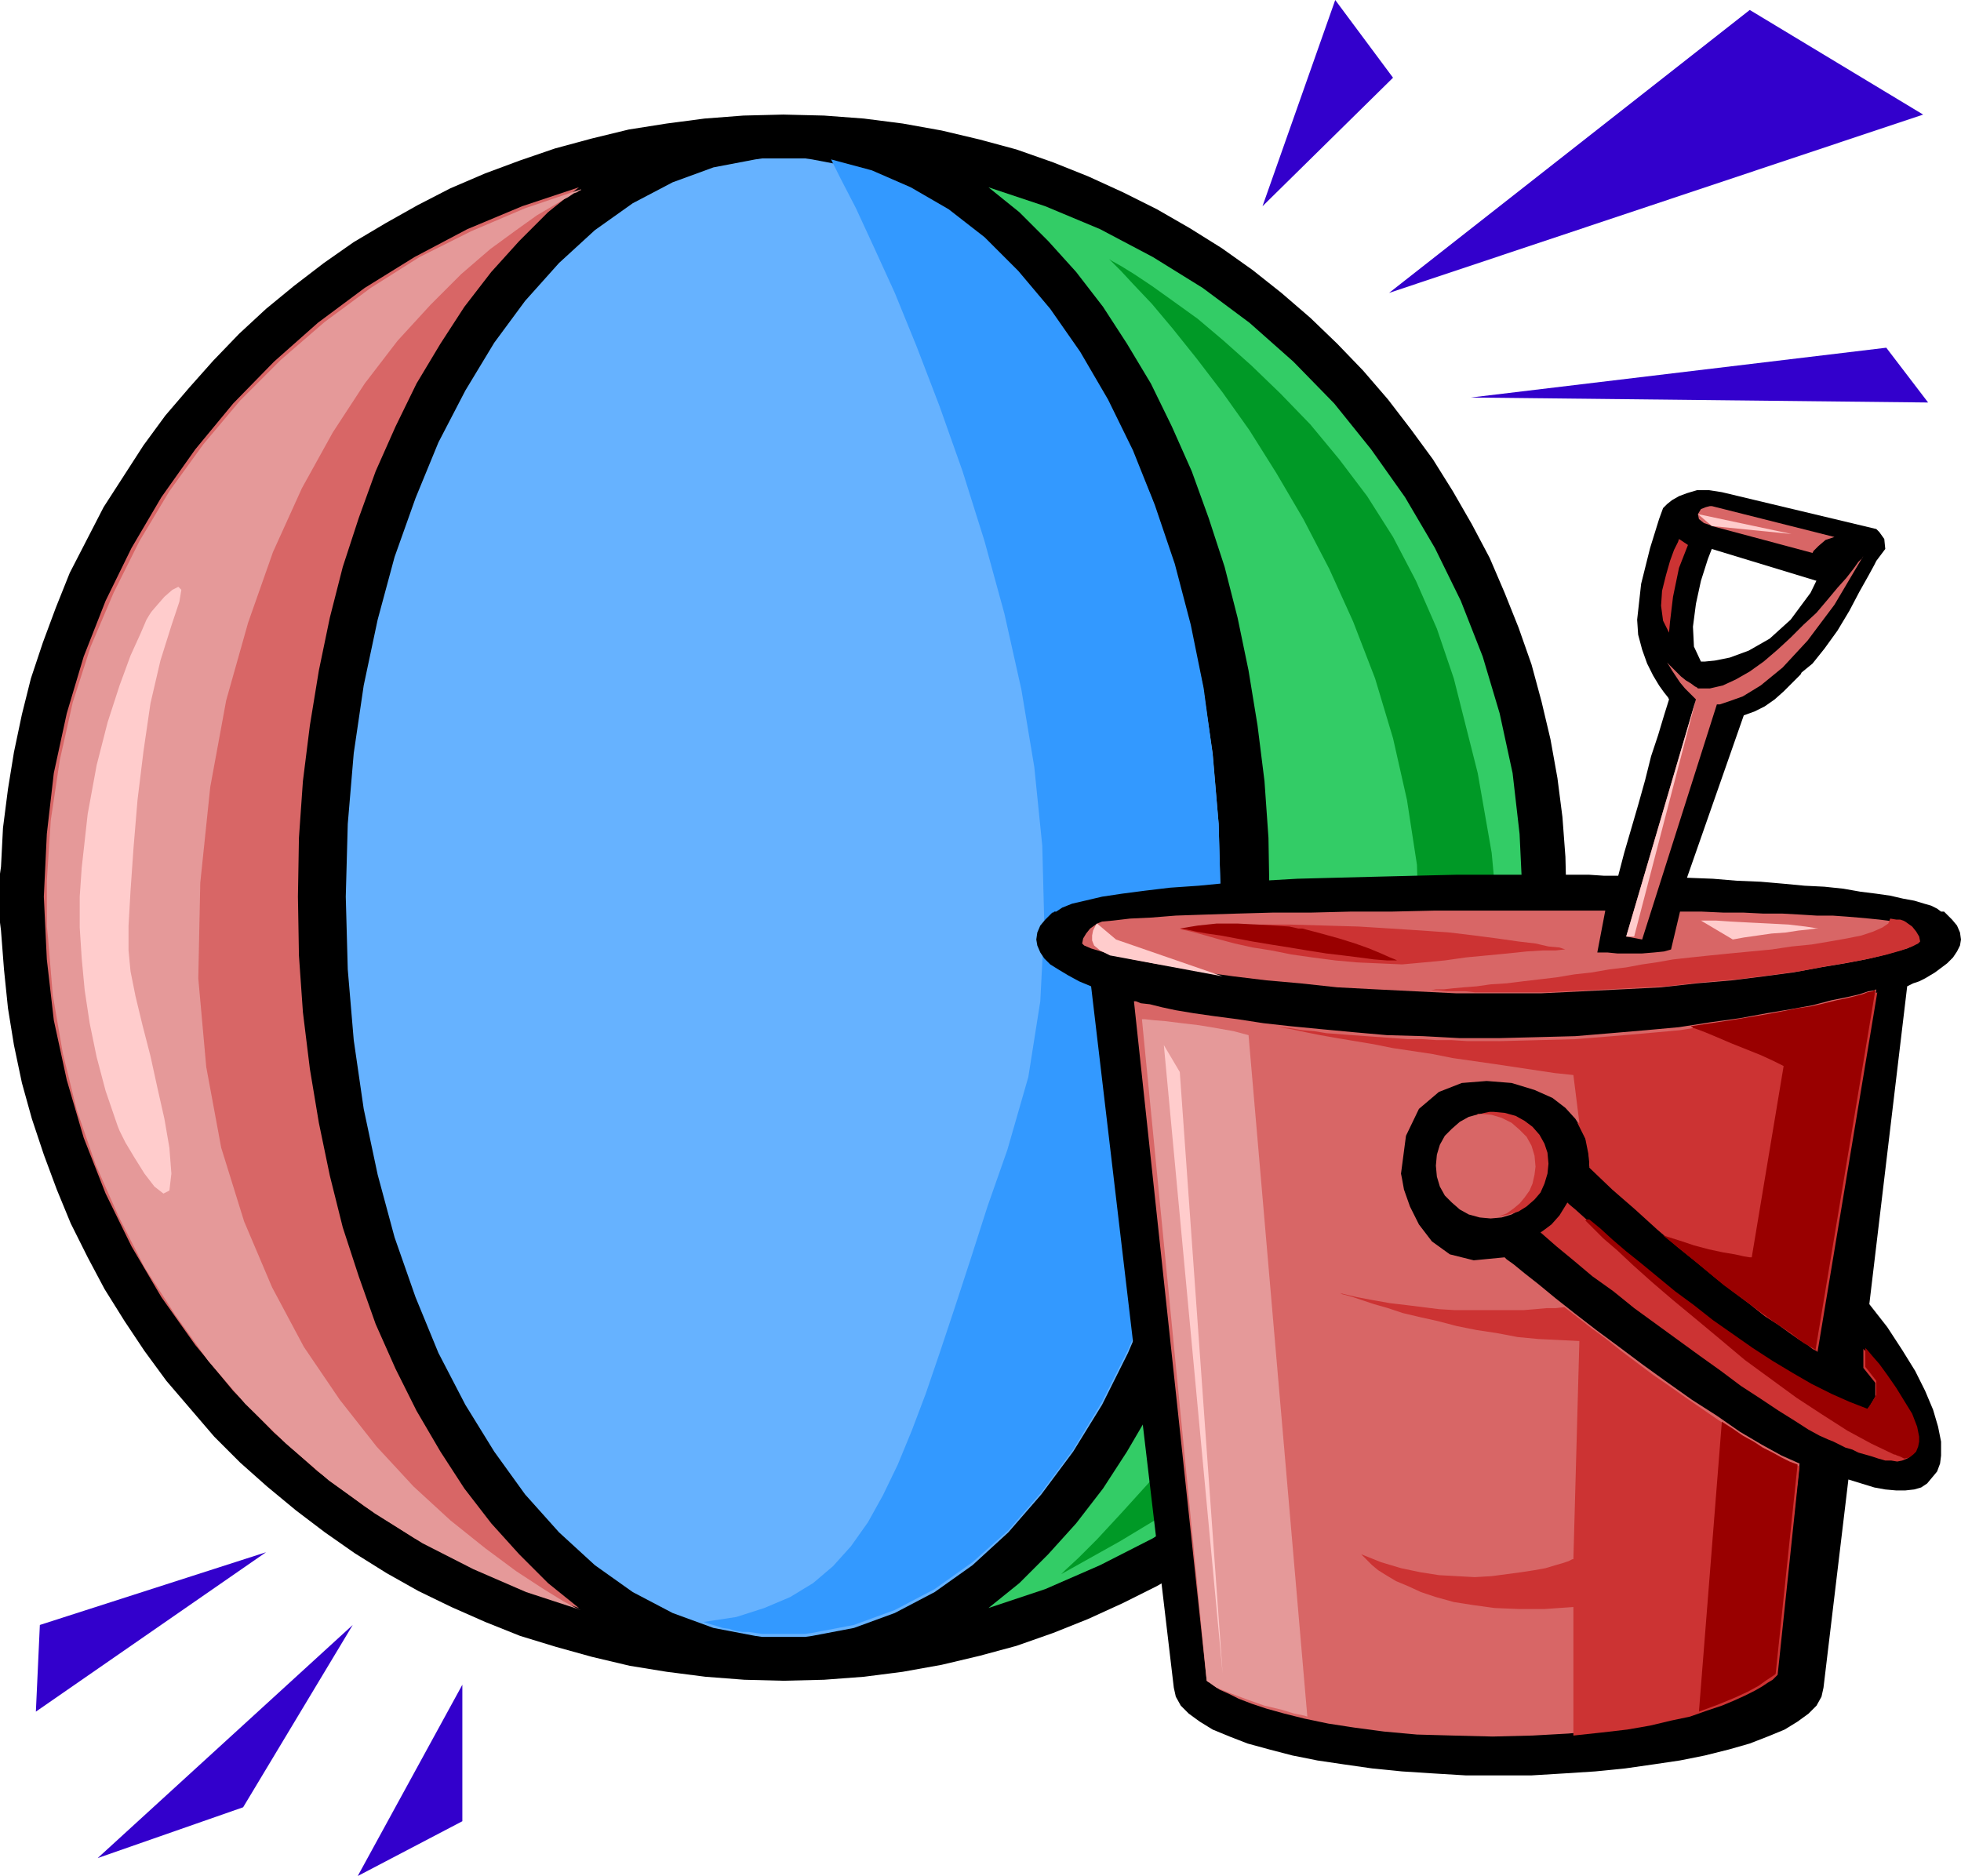 <svg xmlns="http://www.w3.org/2000/svg" fill-rule="evenodd" height="1.883in" preserveAspectRatio="none" stroke-linecap="round" viewBox="0 0 1968 1883" width="1.968in"><style>.pen1{stroke:none}.brush2{fill:#000}.brush3{fill:#d86666}.brush7{fill:#e59999}.brush8{fill:#fcc}.brush10{fill:#c33}.brush11{fill:#900}</style><path class="pen1 brush2" d="m1 934 3 39 4 39 6 37 8 38 10 36 12 36 13 35 14 34 17 34 17 32 20 32 20 30 22 30 24 28 24 28 26 26 27 24 29 24 29 22 30 21 32 20 32 18 33 16 34 15 35 14 36 11 36 10 38 9 37 6 39 5 39 3 39 1 41-1 40-3 39-5 39-7 38-9 37-10 37-13 35-14 35-16 34-17 33-19 32-20 31-22 29-24 29-24 27-26 26-28 25-28 23-30 22-31 20-32 19-33 18-34 15-35 14-35 13-37 10-37 9-38 7-39 5-39 3-40 1-41-1-40-3-40-5-39-7-39-9-38-10-37-13-37-14-35-15-35-18-34-19-33-20-32-22-30-23-30-25-29-26-27-27-26-29-25-29-23-31-22-32-20-33-19-34-17-35-16-35-14-37-13-37-10-38-9-39-7-39-5-40-3-41-1-40 1-39 3-38 5-38 6-37 9-37 10-35 12-35 13-35 15-33 17-32 18-32 19-30 21-30 23-28 23-27 25-26 27-24 27-24 28-22 30-20 31-20 31-17 33-17 33-14 35-13 35-12 36-9 36-8 38-6 37-5 39-2 39-1 7v49l1 8z"/><path class="pen1 brush3" d="m299 900 1-59 4-57 7-56 9-55 11-53 13-51 16-49 17-47 20-45 21-43 24-40 24-37 27-35 28-31 29-29 31-25-57 19-55 23-53 28-50 31-47 35-44 39-41 42-38 46-34 48-30 51-26 53-22 56-17 57-13 60-7 61-3 63 3 63 7 61 13 60 17 58 22 56 26 53 30 51 34 48 38 46 41 42 44 39 47 35 50 32 53 27 55 24 57 19-31-25-29-29-28-31-27-35-24-37-24-41-21-42-20-45-17-48-16-49-13-52-11-53-9-54-7-57-4-57-1-59z"/><path class="pen1" style="fill:#3c6" d="m1528 900-3-63-7-61-13-60-17-57-22-56-26-53-30-51-34-48-37-46-41-42-44-39-47-35-50-31-53-28-55-23-57-19 31 25 29 29 28 31 27 35 24 37 24 40 21 43 20 45 17 47 16 49 13 51 11 53 9 55 7 56 4 57 1 59-1 59-4 57-7 57-9 54-11 53-13 52-16 49-17 48-20 45-21 42-24 41-24 37-27 35-28 31-29 29-31 25 57-19 55-24 53-27 50-32 47-35 44-39 41-42 37-46 34-48 30-51 26-53 22-56 17-58 13-60 7-61 3-63z"/><path class="pen1" style="fill:#66b2ff" d="m758 160-42 8-41 15-40 21-38 27-36 33-34 38-31 42-29 48-27 52-23 56-21 59-17 63-14 66-10 68-6 71-2 73 2 73 6 71 10 69 14 66 17 63 21 60 23 56 27 52 29 47 31 43 34 38 36 33 38 27 40 21 41 15 42 8 7 1h43l7-1 42-8 41-15 40-21 38-27 36-33 33-38 32-43 29-47 26-52 24-56 20-60 17-63 14-66 10-69 6-71 2-73-2-73-6-71-10-68-14-66-17-63-20-59-24-56-26-52-29-48-32-42-33-38-36-33-38-27-40-21-41-15-42-8-7-1h-43l-7 1z"/><path class="pen1" style="fill:#39f" d="m834 160 10 20 15 29 18 39 21 46 22 54 23 60 23 65 22 70 20 73 17 76 13 78 8 79 2 78-4 78-12 76-21 73-20 57-17 53-16 49-15 45-14 41-14 37-14 34-15 31-15 27-17 24-18 20-20 17-23 14-26 11-28 9-33 5 6 2 7 2 6 2 7 1 6 2 7 1h6l7 1 7 1h43l7-1 42-8 41-15 40-21 38-27 36-32 33-38 32-43 29-48 26-52 24-56 20-59 17-63 14-66 10-69 6-71 2-73-2-71-6-69-9-67-13-64-16-61-20-59-22-55-25-51-28-48-30-43-32-38-34-34-36-28-38-22-39-17-41-11z"/><path class="pen1 brush7" d="M47 884v46l1 9 5 60 10 58 14 57 19 55 23 52 26 51 31 48 33 46 37 43 41 40 43 37 46 33 48 30 51 26 53 23 55 18-5-2-13-7-21-13-26-17-31-23-35-28-37-34-37-40-37-47-36-53-32-60-28-66-23-74-15-81-8-89 2-96 10-96 16-87 22-78 25-71 29-64 31-56 32-49 33-43 33-36 31-31 29-25 26-19 21-15 17-10 10-6 4-2 3-2 3-2 3-1 3-2h1v-1l-56 19-54 23-52 26-49 31-46 34-44 38-41 41-37 44-34 47-30 50-26 52-23 54-18 56-13 58-9 60-4 61z"/><path class="pen1 brush8" d="m150 617-3 5-6 14-10 22-11 30-12 37-11 43-9 49-6 54-2 29v31l2 31 3 32 5 33 7 34 9 34 12 35 2 5 6 12 9 15 10 16 10 13 9 7 6-3 2-17-2-26-5-29-7-31-7-32-8-31-7-29-5-25-2-21v-25l2-35 3-43 4-48 6-49 7-48 10-43 11-35 8-24 2-12-3-3-6 3-8 7-7 8-6 7-2 3z"/><path class="pen1" style="fill:#009926" d="m1113 260 3 2 9 5 13 8 18 12 21 15 25 18 26 22 28 25 29 28 30 31 29 35 28 37 26 41 23 44 21 48 17 50 24 95 14 80 6 65-1 54-6 45-10 38-11 35-10 32-5 17-6 20-7 22-9 24-10 26-13 27-16 29-18 30-23 31-26 32-31 33-36 32-41 34-47 33-53 32-59 33 4-4 13-12 19-19 25-27 29-32 33-38 34-44 35-48 35-52 33-56 31-58 26-62 21-63 14-65 7-66-2-66-10-65-14-62-18-60-22-57-24-53-26-50-27-46-27-43-27-38-26-34-24-30-21-25-18-19-13-14-9-9-3-3z"/><path class="pen1 brush2" d="m1954 967 6-6 4-6 3-6 1-6-1-7-3-7-5-6-7-7-1-1h-3l-4-3-6-3-7-2-10-3-11-2-13-3-14-2-16-2-17-3-19-2-20-1-21-2-23-2-24-1-24-2-26-1 57-163 11-4 10-5 10-7 9-8 7-7 6-6 4-4 1-2 11-9 12-15 13-18 12-20 10-19 9-16 6-11 2-4-48-5-18 37-20 27-21 19-21 12-19 7-15 3-10 1h-4l-7-15-1-20 3-23 5-23 7-22 7-18 5-12 2-5-59-16-4 11-9 29-9 36-4 36 1 15 4 15 5 14 6 12 6 10 5 7 4 5 1 2-5 16-6 20-7 21-6 24-7 25-7 24-7 24-6 23h-14l-15-1h-134l-42 1-40 1-39 1-38 1-35 2-33 2-31 3-29 2-25 3-23 3-20 3-17 4-13 3-10 4-6 4h-2l-1 1h-1l-7 7-5 6-3 7-1 7 1 6 3 7 4 6 6 6 8 5 10 6 11 6 12 5 83 704 2 9 5 9 8 8 11 8 13 8 17 7 18 7 22 6 23 6 25 5 27 4 28 4 30 3 31 2 33 2h66l33-2 31-2 30-3 28-4 27-4 25-5 24-6 21-6 18-7 17-7 13-8 11-8 8-8 5-9 2-9 25-209 13 4 13 4 11 2 11 1h9l9-1 7-2 6-4 5-6 5-6 3-8 1-8v-14l-3-15-5-17-8-19-10-20-13-21-15-23-18-23 38-319 6-3 6-2 6-3 5-3 5-3 4-3 4-3 4-3z"/><path class="pen1 brush3" d="m1907 927-2-1-5-1-6-1-8-1-10-1-11-1-12-1-14-1h-16l-16-1-18-1h-19l-20-1h-20l-22-1h-22l-9 38-7 2-10 1-12 1h-25l-10-1h-10l8-42h-172l-43 1h-41l-40 1h-38l-36 1-32 1-29 1-25 2-21 1-17 2-11 1-5 2-7 5-4 5-3 5-1 5 2 2 7 3 10 3 14 4 18 4 21 4 24 4 27 5 29 4 33 4 34 3 37 4 38 2 40 2 41 2h86l41-2 40-2 39-2 36-4 35-3 32-4 30-4 27-5 24-4 21-4 17-4 14-4 11-3 6-3 2-2-1-5-3-5-4-5-7-5z"/><path class="pen1 brush2" d="m1669 510 1-1 3-3 5-4 7-4 8-3 10-3h12l13 2 155 37 3 3 5 7 1 10-9 12-37 27-161-49-16-31z"/><path class="pen1 brush3" d="M1138 1005h2l5 2 9 1 12 3 14 3 18 3 21 3 23 3 26 4 27 3 31 3 32 3 34 3 36 1 37 2h39l39-1 38-1 36-3 35-3 33-3 32-5 29-4 27-5 24-4 22-4 19-5 15-3 13-3 9-3 6-1 2-1-60 361-1-1-4-2-5-4-8-5-10-7-11-8-14-9-14-11-17-12-17-14-19-15-20-17-21-17-22-20-22-20-23-22v-7l-1-8-2-10-4-11-7-11-10-11-13-10-18-8-23-7-25-2-25 2-23 9-20 17-13 27-5 38 1 5 2 11 6 17 9 18 13 17 18 13 24 6 31-3 2 2 7 5 11 9 14 11 17 14 19 15 22 17 23 17 24 18 25 18 24 17 25 16 23 16 22 13 20 11 18 8-23 210-1 1-2 2-4 3-6 4-9 5-10 5-13 6-15 6-17 6-21 6-23 5-26 5-30 4-32 3-36 2-40 1-40-1-36-1-33-3-30-4-26-4-24-5-20-5-18-5-15-5-13-5-10-5-9-4-6-4-4-3-2-1-1-1-73-682z"/><path class="pen1 brush3" d="m1496 1223 11-1 10-3 9-5 8-7 7-7 5-9 3-10 1-11-1-11-3-10-5-9-7-7-8-7-9-5-10-3-11-1-11 1-11 3-9 5-8 7-7 7-5 9-3 10-1 11 1 11 3 10 5 9 7 7 8 7 9 5 11 3 11 1z"/><path class="pen1 brush10" d="m1554 1168-1-11-3-9-5-9-7-8-8-6-9-5-11-3-11-1h-4l-5 1-4 1-4 1 1-1h3l11 1 10 3 10 5 8 7 7 7 5 9 3 10 1 11-1 8-2 9-3 7-5 7-5 6-6 5-7 5-8 3 10-2 10-3 8-5 8-7 6-7 4-9 3-10 1-10zm-8 69 3-2 8-6 8-9 8-13 2 2 6 5 10 9 13 11 15 14 19 15 20 17 22 17 23 18 25 18 24 18 26 16 25 16 24 13 24 11 22 9 3-4 6-10v-14l-12-15v-19l3 3 7 9 10 12 11 15 10 16 8 17 5 15-1 12-2 5-4 4-3 2-5 2-5 1-6-1h-6l-7-2-6-2-7-2-7-2-6-3-7-2-6-3-6-3-5-2-9-4-11-6-14-9-16-10-18-12-20-13-20-15-21-15-22-16-22-16-22-16-21-17-21-15-19-16-17-14-16-14zm366-312-2-1-3-1h-4l-6-1-2 5-6 4-9 4-12 4-15 3-17 3-18 3-20 2-20 3-21 2-21 2-20 2-19 2-18 2-17 3-14 2-16 3-17 2-17 3-18 2-18 3-17 2-17 2-16 2-16 1-14 2-13 1-11 1-9 1h-8l-5 1h-2 9l9 1h19l9 1h72l41-2 40-2 39-2 36-4 35-3 32-4 30-4 27-5 24-4 21-4 17-4 14-4 11-4 6-3 2-2-1-5-3-5-4-5-7-5zm-728 7 2 1 5 1 8 2 11 3 14 4 15 4 18 4 19 3 20 4 21 3 23 3 22 2 23 1 22 1 22-2 21-2 21-3 21-2 21-2 19-2 16-1h13l9-1h3-2l-6-2-11-1-13-3-17-2-21-3-23-3-25-3-28-2-31-2-32-2-34-1-35-1h-36l-37 2-38 2z"/><path class="pen1 brush11" d="M1184 932h2l5 1 9 2 11 2 14 2 16 3 16 3 18 3 19 3 18 3 19 3 17 2 16 2 15 2 13 1h10l-2-1-5-2-9-4-12-5-14-5-16-5-18-5-19-5h-4l-9-2-15-1-17-1-20-1h-21l-19 2-18 3z"/><path class="pen1 brush10" d="m1784 1681 22-209-11-5-13-7-13-7-15-9-15-9-15-10-16-11-16-11-17-12-16-11-16-12-16-12-15-12-15-11-14-11-13-10-9 1h-9l-11 1-12 1h-69l-16-1-16-2-16-2-17-2-17-3-16-3-17-4 2 1 4 1 7 2 9 3 12 4 14 4 15 5 17 4 18 4 19 5 20 4 20 3 21 4 21 2 21 1 20 1-6 219h-1l-4 2-6 2-7 2-10 3-11 2-13 2-15 2-15 2-17 1-18-1-18-1-19-3-19-4-20-6-20-8 1 1 2 2 3 3 5 5 6 5 8 5 10 6 12 5 13 6 15 5 18 5 19 3 22 3 24 1h26l29-2v129l28-3 26-3 23-4 21-5 19-4 17-6 15-5 12-5 11-5 10-5 7-4 6-4 5-3 3-3 1-1 1-1zm-280-636h-31l-16-1h-15l-15-1h-14l-14-1-14-1-14-1-14-1-13-1-13-1-12-2-12-1-12-2-12-1 13 2 14 3 15 3 17 3 18 3 18 3 20 4 20 3 20 3 20 4 21 3 21 3 20 3 20 3 20 3 19 2 6 48h-2l8 16 3 15 1 10v4l23 22 23 20 22 20 21 18 20 16 18 15 18 14 16 12 15 12 14 9 11 8 10 7 8 5 5 4 4 2 1 1 60-361-2 1-6 1-9 3-13 3-15 3-19 5-22 4-24 4-27 5-30 4-31 5-33 3-35 3-37 3-38 1-39 1z"/><path class="pen1 brush11" d="m1804 1470-8-3-8-4-9-5-10-5-9-6-11-6-10-7-11-7-23 291 19-7 17-7 13-6 11-6 7-5 6-4 3-2 1-1 22-210zm78-476h-1l-2 1-5 1-5 2-8 2-8 2-10 2-12 3-13 3-14 2-15 3-16 3-18 3-18 3-20 3-20 3 1 1h1v1h1l3 1 8 3 12 5 14 6 15 6 15 6 13 6 10 5-32 192h-2l-6-1-9-2-12-2-14-3-15-4-15-5-16-5 32 26 29 24 26 19 23 17 18 12 13 10 9 5 3 2 60-361z"/><path class="pen1 brush11" d="m1902 1460 2 1 3 1 2 1 2 1 5-1 4-3 3-3 2-5 1-5v-5l-1-5-1-5-5-13-8-13-8-13-9-13-8-11-7-8-5-6-2-2v19l11 14v14l-6 10-3 4-18-7-18-8-20-10-19-11-20-12-20-13-20-14-20-14-19-15-19-14-17-14-17-14-15-12-14-12-12-11-11-9h-3l-1 1 2 2 6 6 10 10 14 12 16 15 19 17 21 18 23 19 24 20 25 21 26 19 26 19 26 17 25 16 24 13 23 11h1z"/><path class="pen1 brush7" d="M1146 1023h3l9 1 12 1 16 2 17 2 18 3 17 3 15 4 59 684-3-1-10-2-13-4-17-4-17-6-16-6-15-6-10-7-65-664z"/><path class="pen1 brush8" d="m1168 1049 59 631-43-604-16-27zm-67-122-1 1-1 2-2 4-1 5v5l2 5 6 5 10 5 113 21-107-37-19-16zm606-3h15l15 1 19 1 20 1 19 1 17 2 13 2h-3l-7 1-10 1-13 2-14 1-14 2-14 2-11 2-32-19z"/><path class="pen1 brush3" d="m1632 940 16 3 75-236h3l9-3 14-5 18-11 22-18 25-27 27-36 29-49-1 2-4 4-5 7-7 9-9 10-10 12-11 13-13 12-13 13-13 12-14 12-14 10-14 8-13 6-13 3h-12l-1-1-2-1-4-3-5-3-5-4-5-5-5-5-5-5 1 1 2 3 3 5 4 6 4 6 5 6 6 6 5 5-70 238z"/><path class="pen1 brush10" d="m1685 541-1 3-4 8-4 11-4 14-4 16-1 15 2 15 6 12 1-11 3-25 6-29 9-23-9-6z"/><path class="pen1 brush3" d="M1718 508h-2l-4 1-5 2-3 5 1 5 5 4 6 2 2 1 101 27 1-2 5-5 7-6 9-3-123-31z"/><path class="pen1 brush8" d="m1704 516 94 20-80-8-14-12zm-2 186-70 238h8l62-238z"/><path class="pen1" d="m40 1631 227-73-231 160 4-87zm58 234 256-234-110 183-146 51zm261 18 105-192v137l-105 55zm908-1676 73-207 58 78-131 129zm127 87 362-284 174 105-536 179zm82 105 417-50 42 55-459-5z" style="fill:#30c"/></svg>
